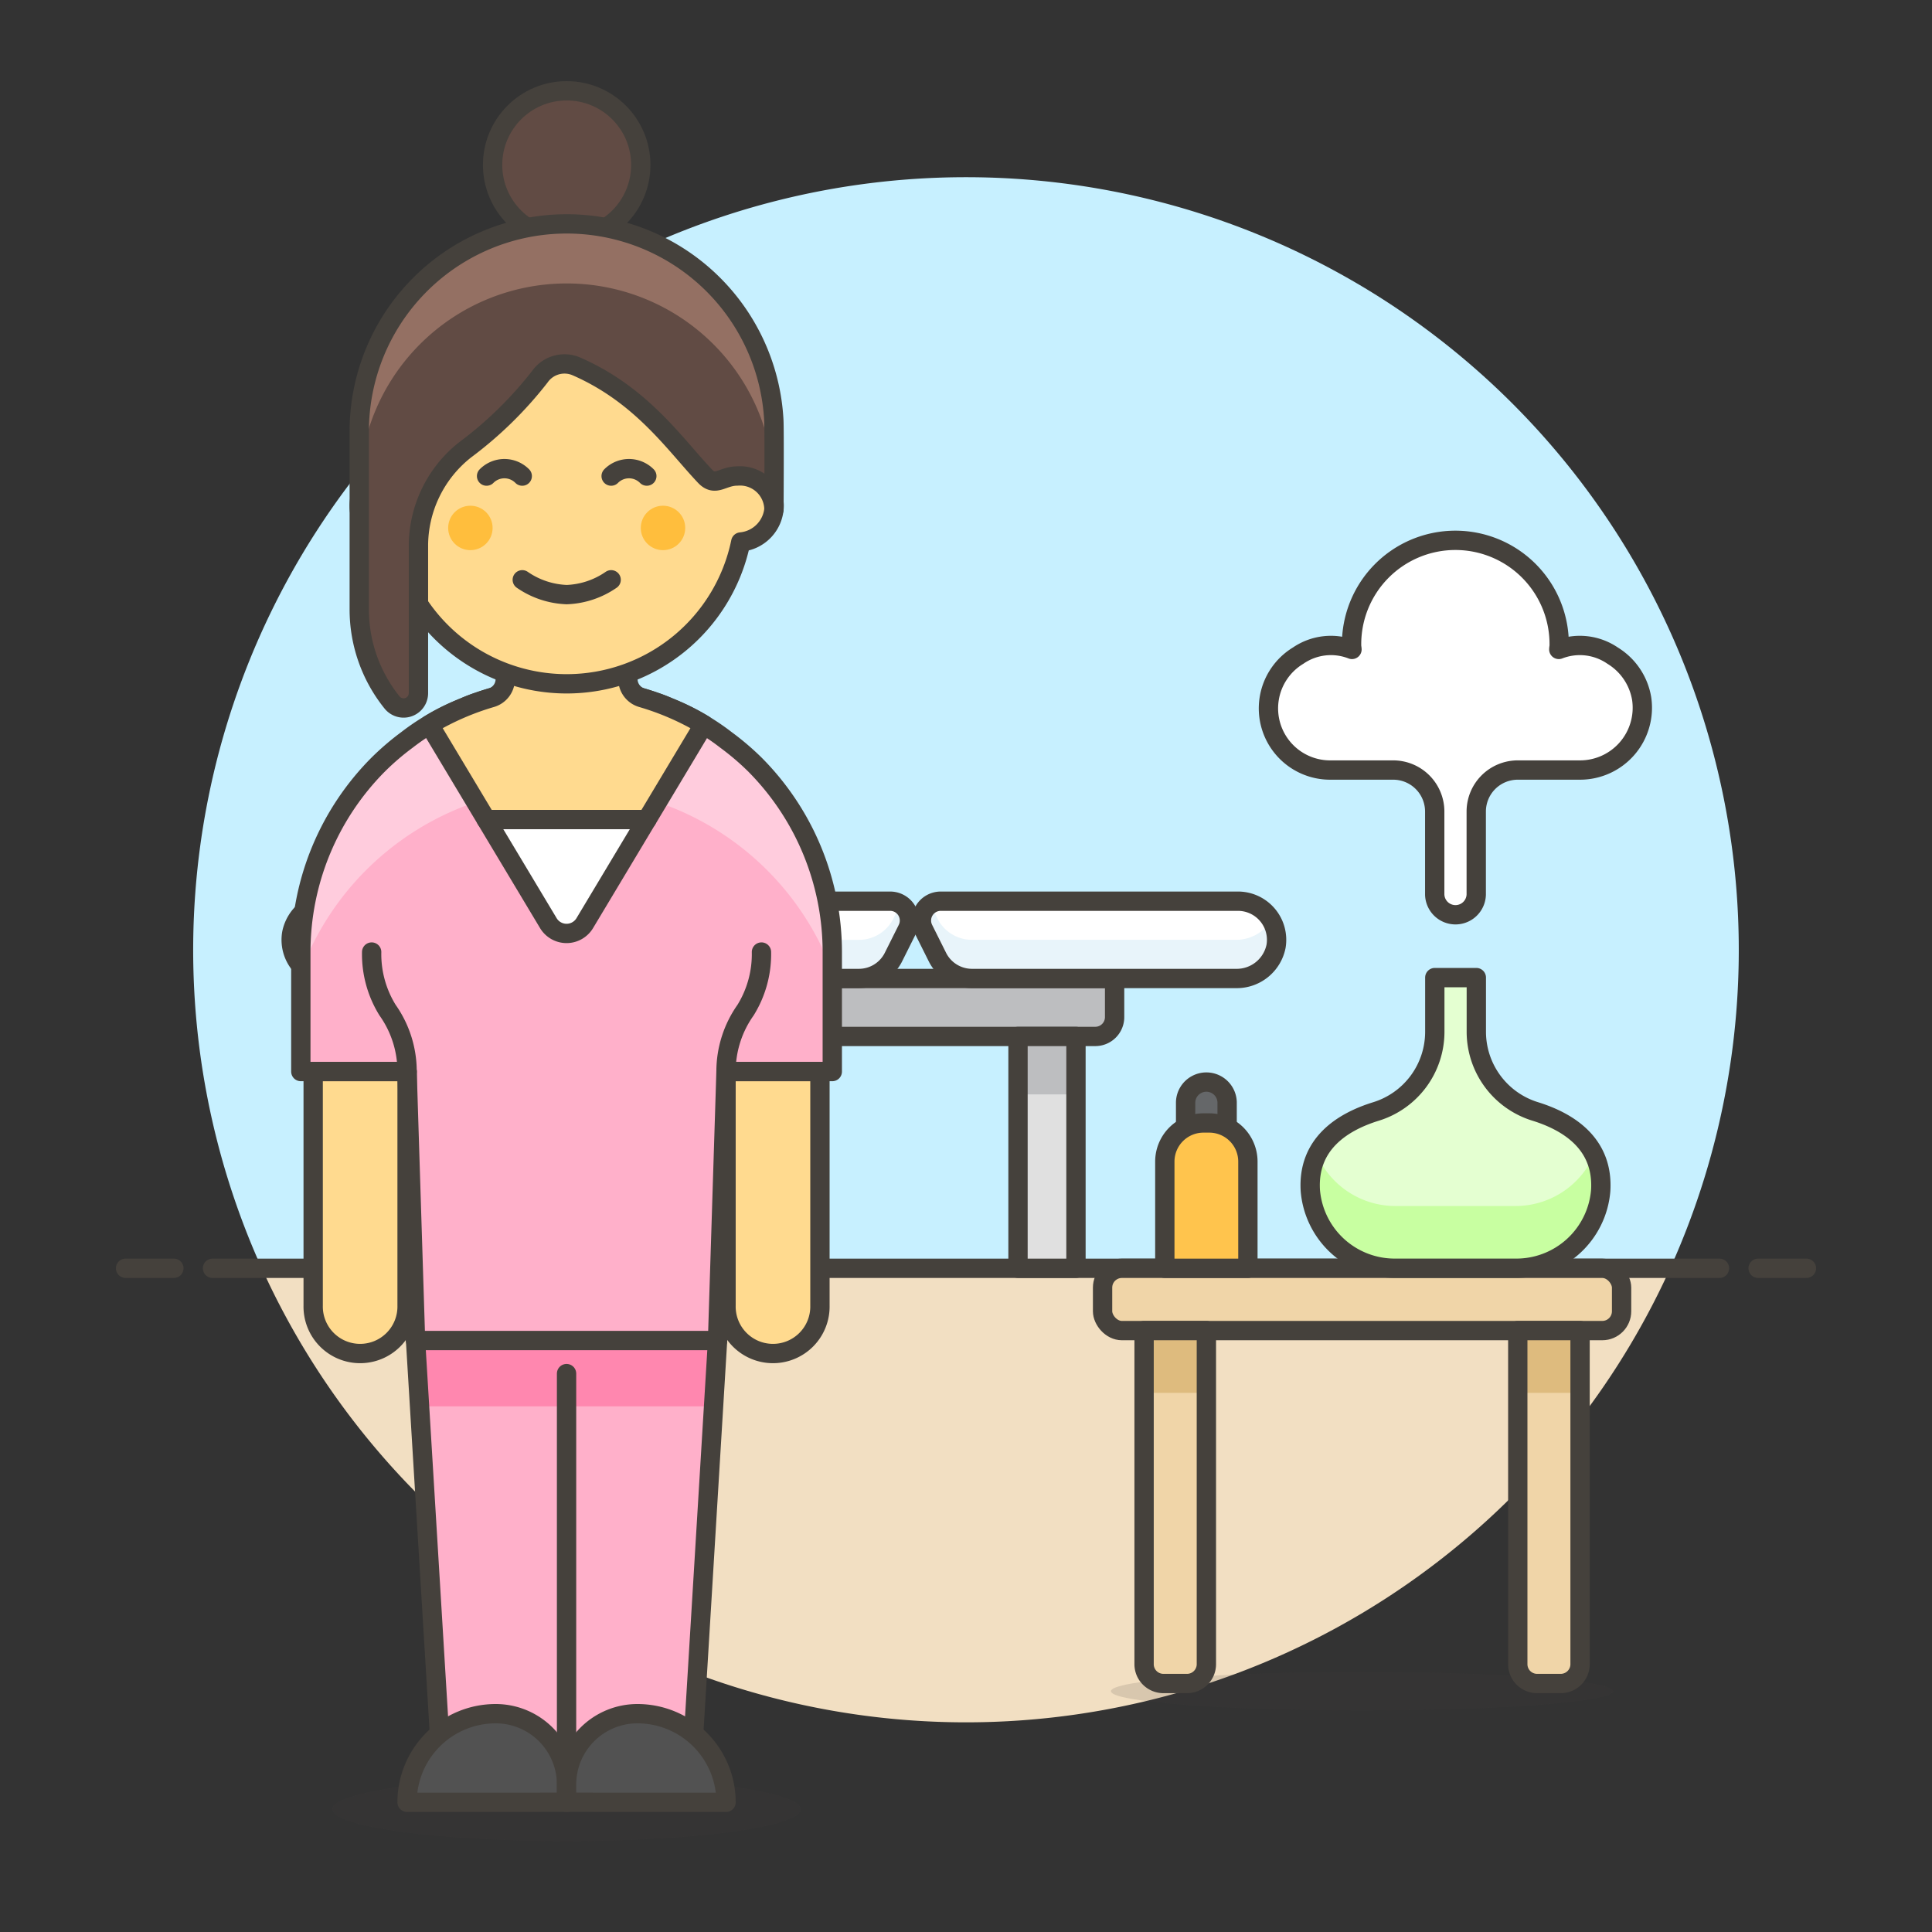 <svg xmlns="http://www.w3.org/2000/svg" viewBox="0 0 100 100"><rect x="0" y="0" width="100" height="100" fill="#333333" stroke="none"/><g class="nc-icon-wrapper"><defs/><path class="a" d="M86.449 65.646a40 40 0 1 0-72.9 0z" style="" fill="#c7f0ff"/><path class="b" d="M13.551 65.646a40.017 40.017 0 0 0 72.9 0z" style="" fill="#f2dfc2"/><path class="c" d="M11 65.646h78" fill="none" stroke="#45413c" stroke-linecap="round" stroke-linejoin="round"/><path class="c" d="M6.5 65.646H9" fill="none" stroke="#45413c" stroke-linecap="round" stroke-linejoin="round"/><path class="c" d="M93.5 65.646H91" fill="none" stroke="#45413c" stroke-linecap="round" stroke-linejoin="round"/><g><path class="d" d="M57.692 52.646a1 1 0 0 1-1 1H18.075v-3h39.617z" style="" fill="#bdbec0"/><path class="c" d="M57.692 52.646a1 1 0 0 1-1 1H18.075v-3h39.617z" fill="none" stroke="#45413c" stroke-linecap="round" stroke-linejoin="round"/><path class="e" d="M52.692 53.646h3v12h-3z" style="" fill="#e0e0e0"/><path class="d" d="M52.692 53.646h3v3h-3z" style="" fill="#bdbec0"/><path class="c" d="M52.692 53.646h3v12h-3z" fill="none" stroke="#45413c" stroke-linecap="round" stroke-linejoin="round"/><path class="e" d="M21.075 53.646h3v12h-3z" style="" fill="#e0e0e0"/><path class="d" d="M21.075 53.646h3v3h-3z" style="" fill="#bdbec0"/><path class="c" d="M21.075 53.646h3v12h-3z" fill="none" stroke="#45413c" stroke-linecap="round" stroke-linejoin="round"/><path class="f" d="M46.074 46.646H17.182A2.075 2.075 0 0 0 15.1 48.31a2 2 0 0 0 1.973 2.336h27.383a2 2 0 0 0 1.788-1.105l.724-1.448a1 1 0 0 0-.894-1.447z" style="" fill="#e8f4fa"/><path class="g" d="M15.349 47.647a1.993 1.993 0 0 0 1.726 1h27.381a2 2 0 0 0 1.788-1.105l.369-.738a.983.983 0 0 0-.539-.157H17.182a2.157 2.157 0 0 0-1.834 1" style="" fill="#fff"/><path class="c" d="M46.074 46.646H17.182A2.075 2.075 0 0 0 15.1 48.31a2 2 0 0 0 1.973 2.336h27.383a2 2 0 0 0 1.788-1.105l.724-1.448a1 1 0 0 0-.894-1.447z" fill="none" stroke="#45413c" stroke-linecap="round" stroke-linejoin="round"/><g><path class="f" d="M48.522 49.541a2 2 0 0 0 1.789 1.105h13.657a2.075 2.075 0 0 0 2.08-1.664 2 2 0 0 0-1.973-2.336H48.693a1 1 0 0 0-.894 1.447z" style="" fill="#e8f4fa"/><path class="g" d="M65.8 47.64a2.153 2.153 0 0 1-1.836 1.006H50.311a2 2 0 0 1-1.789-1.105l-.369-.738a.987.987 0 0 1 .54-.157h15.382a2 2 0 0 1 1.725.994z" style="" fill="#fff"/><path class="c" d="M48.522 49.541a2 2 0 0 0 1.789 1.105h13.657a2.075 2.075 0 0 0 2.08-1.664 2 2 0 0 0-1.973-2.336H48.693a1 1 0 0 0-.894 1.447z" fill="none" stroke="#45413c" stroke-linecap="round" stroke-linejoin="round"/></g><g><ellipse class="h" cx="29.325" cy="93.646" rx="12.127" ry="1.654" fill="#45413c" opacity="0.15"/><path class="i" d="M21.291 65.793l1.614 26.577h12.84l1.614-26.577H21.291z" style="" fill="#ffb0ca"/><path class="j" d="M36.933 72.793l.426-7H21.291l.425 7h15.217z" style="" fill="#ff87af"/><path class="c" d="M21.291 65.793l1.614 26.577h12.84l1.614-26.577H21.291z" fill="none" stroke="#45413c" stroke-linecap="round" stroke-linejoin="round"/><path class="c" d="M29.325 92.37V71.097" fill="none" stroke="#45413c" stroke-linecap="round" stroke-linejoin="round"/><path class="k" d="M21.071 93.287a4.586 4.586 0 0 1 4.586-4.587 3.668 3.668 0 0 1 3.668 3.668v.917z" stroke="#45413c" stroke-linecap="round" stroke-linejoin="round" fill="#525252"/><path class="k" d="M37.579 93.287a4.586 4.586 0 0 0-4.586-4.587 3.668 3.668 0 0 0-3.668 3.668v.917z" stroke="#45413c" stroke-linecap="round" stroke-linejoin="round" fill="#525252"/><g><path class="i" d="M37.14 69.386l.439-13.923h5.5v-6.185a13.757 13.757 0 0 0-4.029-9.728 13.588 13.588 0 0 0-1.471-1.25 11.624 11.624 0 0 0-.973-.679 10.706 10.706 0 0 0-2-1.008 5.589 5.589 0 0 0-.7-.276q-.564-.2-1.14-.349a12.676 12.676 0 0 0-3.451-.478h.01a12.671 12.671 0 0 0-3.451.478q-.576.15-1.14.349a5.589 5.589 0 0 0-.7.276 10.706 10.706 0 0 0-2 1.008 11.624 11.624 0 0 0-.973.679 13.588 13.588 0 0 0-1.461 1.25 13.752 13.752 0 0 0-4.029 9.728v6.185h5.5l.438 13.923z" style="" fill="#ffb0ca"/><path class="l" d="M21.071 67.578a2.431 2.431 0 1 1-4.861 0V55.463h4.861z" stroke="#45413c" stroke-linecap="round" stroke-linejoin="round" fill="#ffda8f"/><path class="l" d="M37.579 67.578a2.431 2.431 0 1 0 4.861 0V55.463h-4.861z" stroke="#45413c" stroke-linecap="round" stroke-linejoin="round" fill="#ffda8f"/><path class="m" d="M37.579 38.3a11.624 11.624 0 0 0-.973-.679 10.706 10.706 0 0 0-2-1.008 5.438 5.438 0 0 0-.7-.276q-.564-.2-1.14-.349a12.66 12.66 0 0 0-6.892 0q-.576.15-1.14.349a5.438 5.438 0 0 0-.7.276 10.706 10.706 0 0 0-2 1.008 11.624 11.624 0 0 0-.973.679 13.588 13.588 0 0 0-1.461 1.25 13.753 13.753 0 0 0-4.03 9.728V50.3a14.678 14.678 0 0 1 27.513 0v-1.022a13.757 13.757 0 0 0-4.029-9.728 13.588 13.588 0 0 0-1.475-1.25z" style="" fill="#fcd"/><path class="m" d="M29.32 35.51h.01-.01z" style="" fill="#fcd"/><path class="c" d="M21.071 55.463a5.5 5.5 0 0 0-1.011-3.179 5.5 5.5 0 0 1-.823-3.006" fill="none" stroke="#45413c" stroke-linecap="round" stroke-linejoin="round"/><path class="c" d="M39.413 49.278a5.5 5.5 0 0 1-.823 3.006 5.5 5.5 0 0 0-1.011 3.179" fill="none" stroke="#45413c" stroke-linecap="round" stroke-linejoin="round"/><path class="c" d="M37.14 69.386l.439-13.923h5.5v-6.185a13.757 13.757 0 0 0-4.029-9.728 13.588 13.588 0 0 0-1.471-1.25 11.624 11.624 0 0 0-.973-.679 10.706 10.706 0 0 0-2-1.008 5.589 5.589 0 0 0-.7-.276q-.564-.2-1.14-.349a12.676 12.676 0 0 0-3.451-.478h.01a12.671 12.671 0 0 0-3.451.478q-.576.15-1.14.349a5.589 5.589 0 0 0-.7.276 10.706 10.706 0 0 0-2 1.008 11.624 11.624 0 0 0-.973.679 13.588 13.588 0 0 0-1.461 1.25 13.752 13.752 0 0 0-4.029 9.728v6.185h5.5l.438 13.923z" fill="none" stroke="#45413c" stroke-linecap="round" stroke-linejoin="round"/><path class="n" d="M25.167 42.418l3.212 5.358a1.1 1.1 0 0 0 1.892 0l3.212-5.358z" stroke="#45413c" stroke-linecap="round" stroke-linejoin="round" fill="#fff"/><path class="l" d="M33.216 36.112a1 1 0 0 1-.715-.959v-3.63h-6.349v3.63a1 1 0 0 1-.715.958 13.8 13.8 0 0 0-3.213 1.4l2.944 4.91h8.316l2.943-4.91a13.773 13.773 0 0 0-3.211-1.399z" stroke="#45413c" stroke-linecap="round" stroke-linejoin="round" fill="#ffda8f"/></g><g><path class="l" d="M40.07 26.175a1.891 1.891 0 0 0-1.534-1.84v-1.227a9.2 9.2 0 1 0-18.407 0v1.227a1.878 1.878 0 0 0 .193 3.719 9.2 9.2 0 0 0 18.02 0 1.9 1.9 0 0 0 1.728-1.879z" stroke="#45413c" stroke-linecap="round" stroke-linejoin="round" fill="#ffda8f"/><circle class="o" cx="24.347" cy="27.326" r="1.15" style="" fill="#ffbe3d"/><circle class="o" cx="34.317" cy="27.326" r="1.15" style="" fill="#ffbe3d"/><path class="c" d="M33.479 24.642a1.3 1.3 0 0 0-1.846 0" fill="none" stroke="#45413c" stroke-linecap="round" stroke-linejoin="round"/><path class="c" d="M25.185 24.642a1.3 1.3 0 0 1 1.846 0" fill="none" stroke="#45413c" stroke-linecap="round" stroke-linejoin="round"/><path class="c" d="M31.633 30.01a4.314 4.314 0 0 1-2.3.767 4.317 4.317 0 0 1-2.3-.767" fill="none" stroke="#45413c" stroke-linecap="round" stroke-linejoin="round"/><circle class="p" cx="29.332" cy="8.535" r="3.835" stroke="#45413c" stroke-linecap="round" stroke-linejoin="round" fill="#614b44"/><path class="q" d="M40.054 21.758a10.737 10.737 0 0 0-21.459.583v9.2a7.671 7.671 0 0 0 1.7 4.821.768.768 0 0 0 1.364-.483v-7.59a6.334 6.334 0 0 1 2.415-5.005 20.111 20.111 0 0 0 3.868-3.784 1.558 1.558 0 0 1 1.893-.535c3.393 1.483 5.1 4.043 6.663 5.688.533.562.9-.014 1.654-.014a1.753 1.753 0 0 1 1.907 1.724c.002-.578.022-4.088-.005-4.605z" style="" fill="#614b44"/><path class="r" d="M29.332 14.671a10.738 10.738 0 0 1 10.722 10.155c0 .084.007.245.01.46 0-1.266.009-3.159-.01-3.528a10.737 10.737 0 0 0-21.459.583v3.067a10.737 10.737 0 0 1 10.737-10.737z" style="" fill="#947063"/><path class="c" d="M40.054 21.758a10.737 10.737 0 0 0-21.459.583v9.2a7.671 7.671 0 0 0 1.7 4.821.768.768 0 0 0 1.364-.483v-7.59a6.334 6.334 0 0 1 2.415-5.005 20.111 20.111 0 0 0 3.868-3.784 1.558 1.558 0 0 1 1.893-.535c3.393 1.483 5.1 4.043 6.663 5.688.533.562.9-.014 1.654-.014a1.753 1.753 0 0 1 1.907 1.724c.002-.578.022-4.088-.005-4.605z" fill="none" stroke="#45413c" stroke-linecap="round" stroke-linejoin="round"/></g></g><g><path class="h" d="M83.5 87.537c0-.552-5.82-1-13-1s-13 .448-13 1 5.82 1 13 1 13-.448 13-1z" fill="#45413c" opacity="0.15"/><rect class="s" x="57.069" y="65.647" width="26.864" height="3.224" rx="1" stroke="#45413c" stroke-linecap="round" stroke-linejoin="round" fill="#f0d5a8"/><path class="t" d="M81.784 68.87H78.56v17.268a1 1 0 0 0 1 1h1.224a1 1 0 0 0 1-1z" style="" fill="#f0d5a8"/><path class="u" d="M78.56 68.87h3.224v3.224H78.56z" style="" fill="#debb7e"/><path class="c" d="M81.784 68.87H78.56v17.268a1 1 0 0 0 1 1h1.224a1 1 0 0 0 1-1z" fill="none" stroke="#45413c" stroke-linecap="round" stroke-linejoin="round"/><path class="t" d="M62.442 68.87h-3.224v17.268a1 1 0 0 0 1 1h1.224a1 1 0 0 0 1-1z" style="" fill="#f0d5a8"/><path class="u" d="M59.218 68.87h3.224v3.224h-3.224z" style="" fill="#debb7e"/><path class="c" d="M62.442 68.87h-3.224v17.268a1 1 0 0 0 1 1h1.224a1 1 0 0 0 1-1z" fill="none" stroke="#45413c" stroke-linecap="round" stroke-linejoin="round"/><path class="v" d="M63.516 59.125h-2.149V57.05a1.075 1.075 0 0 1 2.149 0z" stroke="#45413c" stroke-linecap="round" stroke-linejoin="round" fill="#656769"/><path class="w" d="M64.591 65.647h-4.3v-5.522a2 2 0 0 1 2-2h.3a2 2 0 0 1 2 2z" stroke="#45413c" stroke-linecap="round" stroke-linejoin="round" fill="#ffc44d"/><path class="x" d="M71.2 57.536a4.318 4.318 0 0 0 3.065-4.112V50.6h2.149v2.821a4.318 4.318 0 0 0 3.065 4.112c1.732.541 3.525 1.683 3.373 4.095a4.381 4.381 0 0 1-4.414 4.016h-6.2a4.382 4.382 0 0 1-4.415-4.016c-.151-2.409 1.642-3.551 3.377-4.092z" style="" fill="#c8ffa1"/><path class="y" d="M82.508 59.771a4.443 4.443 0 0 1-4.073 2.652h-6.2a4.443 4.443 0 0 1-4.073-2.652 4.819 4.819 0 0 1 3.038-2.235 4.318 4.318 0 0 0 3.065-4.112V50.6h2.149v2.821a4.318 4.318 0 0 0 3.065 4.112 4.821 4.821 0 0 1 3.029 2.238z" style="" fill="#e4ffd1"/><path class="c" d="M71.2 57.536a4.318 4.318 0 0 0 3.065-4.112V50.6h2.149v2.821a4.318 4.318 0 0 0 3.065 4.112c1.732.541 3.525 1.683 3.373 4.095a4.381 4.381 0 0 1-4.414 4.016h-6.2a4.382 4.382 0 0 1-4.415-4.016c-.151-2.409 1.642-3.551 3.377-4.092z" fill="none" stroke="#45413c" stroke-linecap="round" stroke-linejoin="round"/><g><path class="g" d="M84.973 36.165a3.228 3.228 0 0 0-1.5-2.227 2.993 2.993 0 0 0-2.587-.392.143.143 0 0 1-.183-.136 5.373 5.373 0 1 0-10.745 0 .142.142 0 0 1-.183.136 2.993 2.993 0 0 0-2.587.392 3.192 3.192 0 0 0 1.7 5.919h3.224a2.149 2.149 0 0 1 2.149 2.149v4.3a1.075 1.075 0 0 0 2.149 0v-4.3a2.149 2.149 0 0 1 2.149-2.149h3.224a3.225 3.225 0 0 0 3.19-3.692z" style="" fill="#fff"/><path class="g" d="M84.973 36.165a3.228 3.228 0 0 0-1.5-2.227 2.993 2.993 0 0 0-2.587-.392.143.143 0 0 1-.183-.136 5.373 5.373 0 1 0-10.745 0 .142.142 0 0 1-.183.136 2.993 2.993 0 0 0-2.587.392 3.192 3.192 0 0 0 1.7 5.919h3.224a2.149 2.149 0 0 1 2.149 2.149v4.3a1.075 1.075 0 0 0 2.149 0v-4.3a2.149 2.149 0 0 1 2.149-2.149h3.224a3.225 3.225 0 0 0 3.19-3.692z" style="" fill="#fff"/><path class="c" d="M84.973 36.165a3.228 3.228 0 0 0-1.5-2.227 3 3 0 0 0-2.79-.324c0-.07.02-.134.02-.2a5.373 5.373 0 1 0-10.745 0c0 .07.018.134.02.2a3 3 0 0 0-2.79.324 3.192 3.192 0 0 0 1.7 5.919h3.224a2.149 2.149 0 0 1 2.149 2.149v4.3a1.075 1.075 0 0 0 2.149 0v-4.3a2.149 2.149 0 0 1 2.149-2.149h3.224a3.225 3.225 0 0 0 3.19-3.692z" fill="none" stroke="#45413c" stroke-linecap="round" stroke-linejoin="round"/></g></g></g></g></svg>